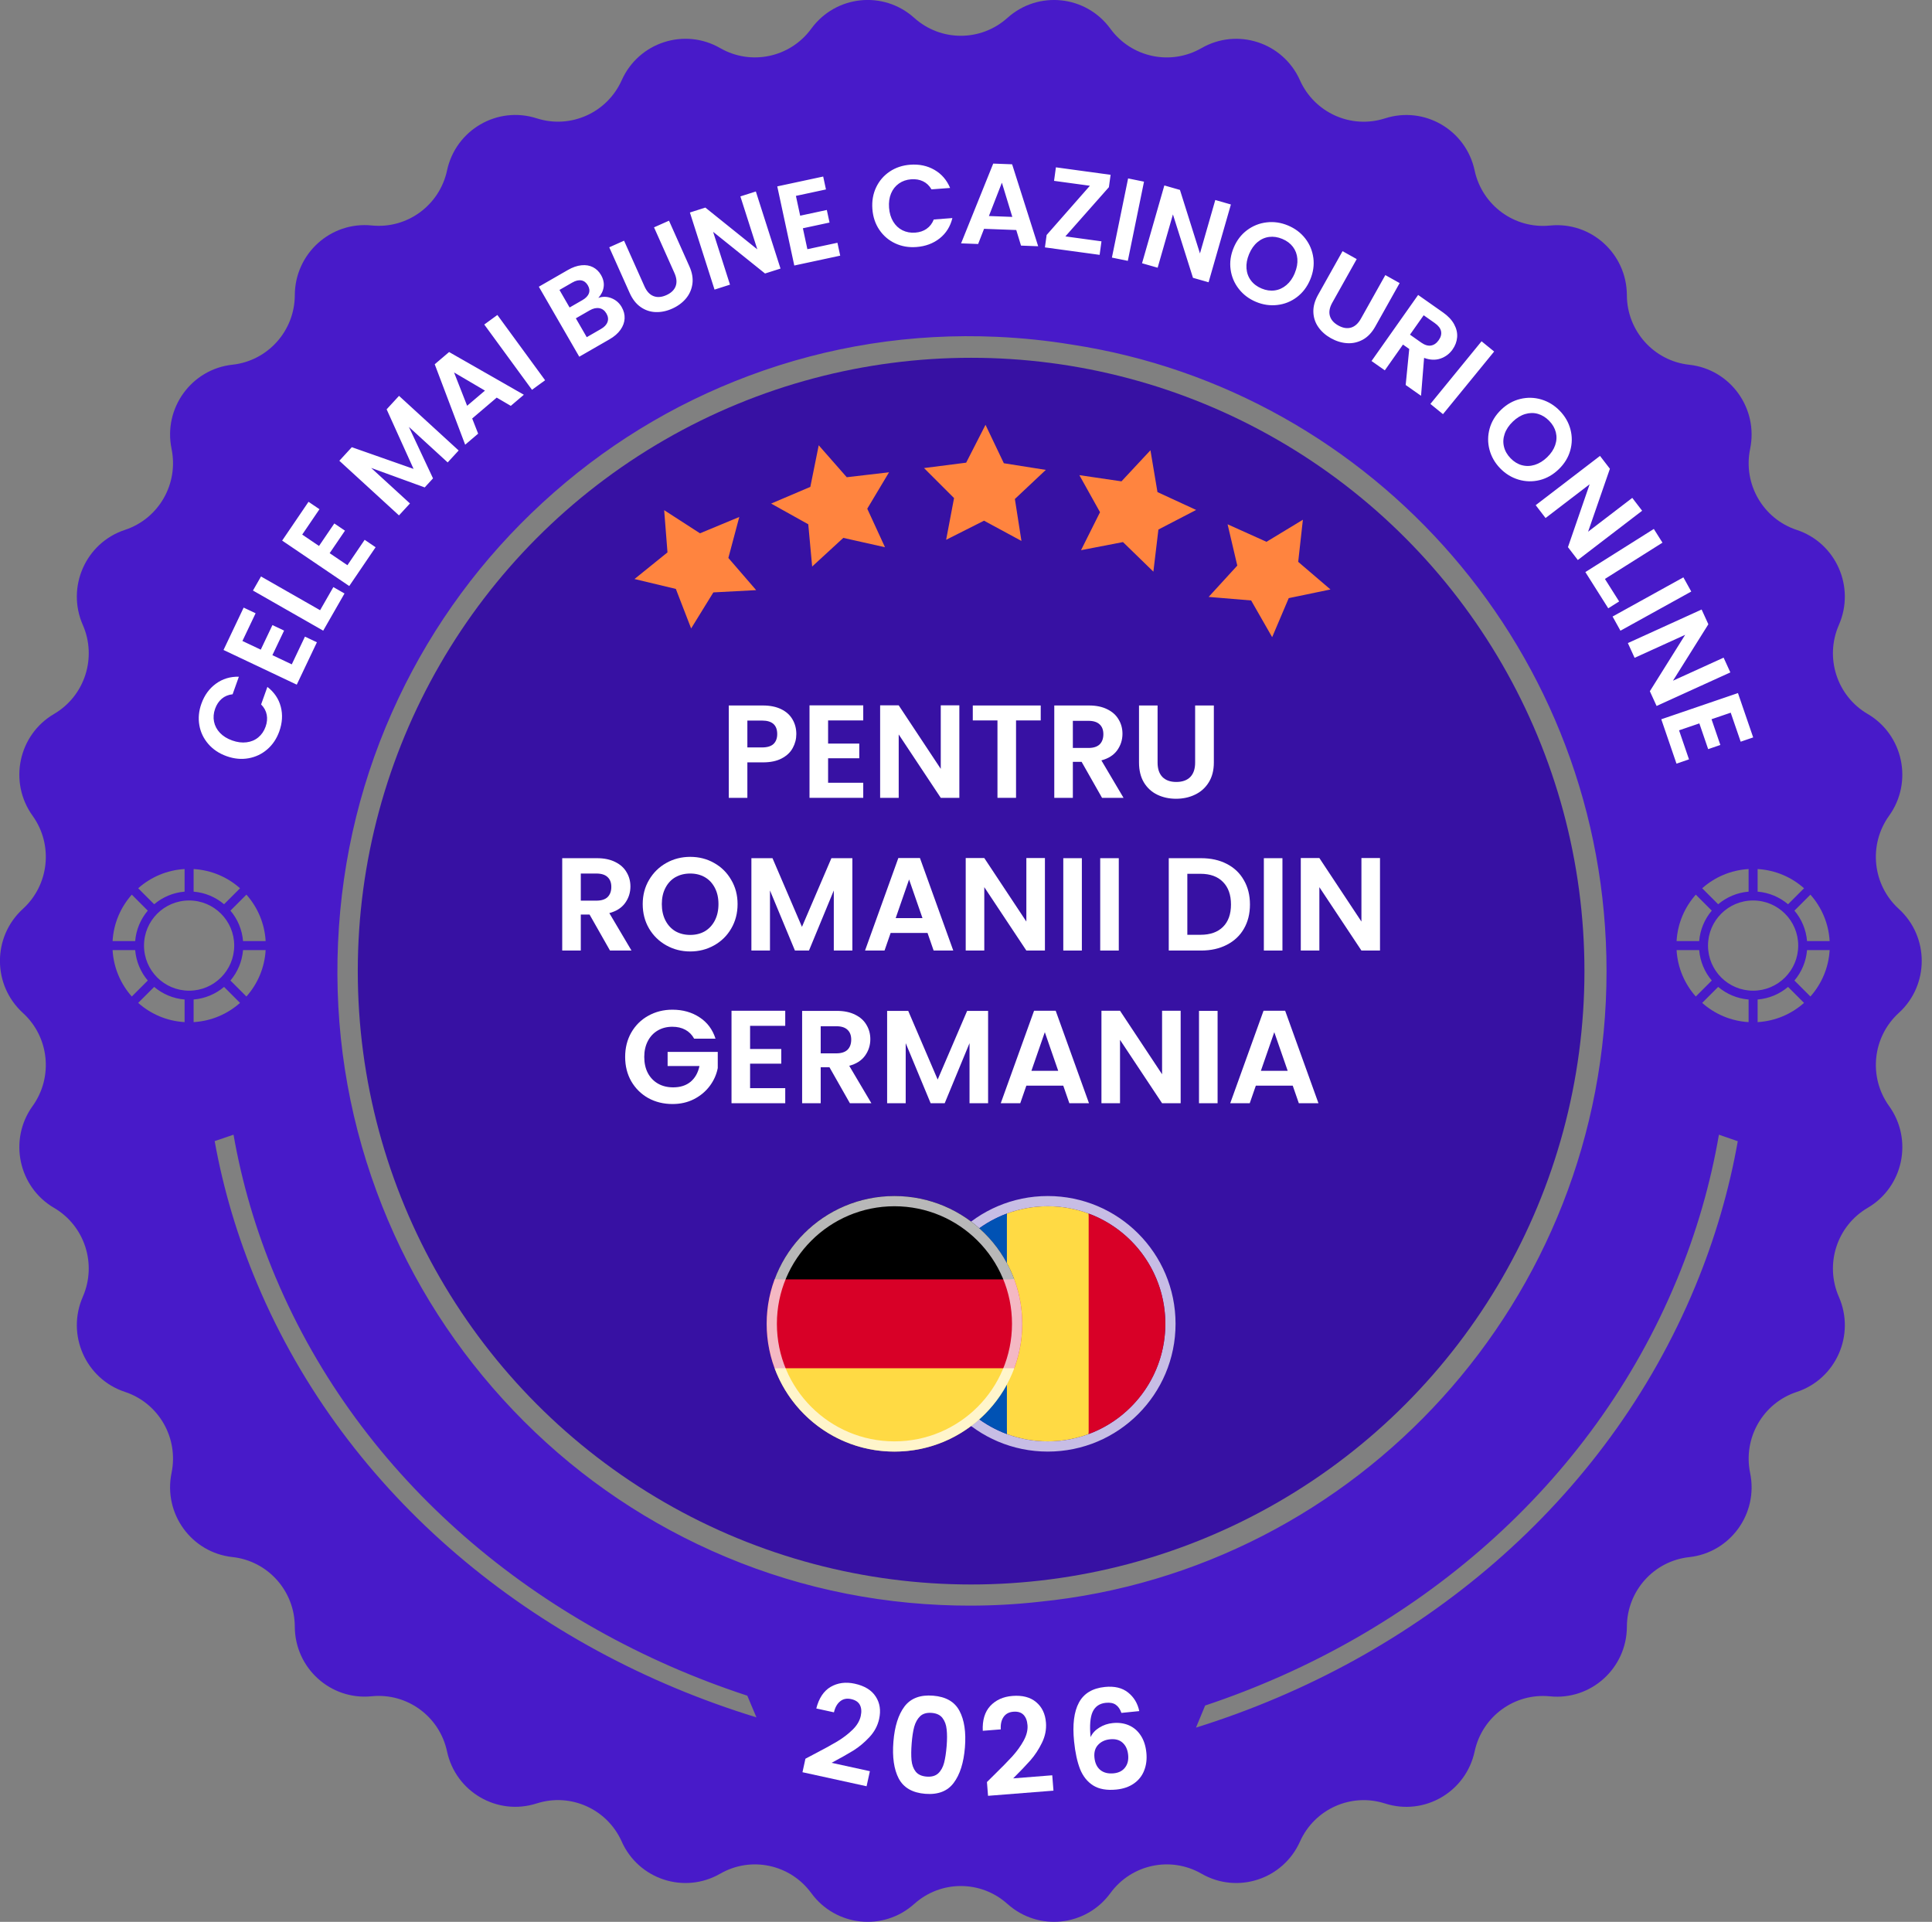 <svg width="189" height="188" viewBox="0 0 189 188" fill="none" xmlns="http://www.w3.org/2000/svg">
<rect x="0" y="0" width="189" height="188" fill="#808080" stroke="none"/>
<g clip-path="url(#clip0_840_9100)">
<circle cx="95" cy="95" r="60" fill="#3711A3"/>
<path fill-rule="evenodd" clip-rule="evenodd" d="M185.757 99.084L185.747 99.092C183.172 101.444 182.765 105.365 184.803 108.199C187.168 111.489 186.195 116.111 182.707 118.156L182.7 118.16C179.698 119.92 178.488 123.665 179.889 126.862L179.892 126.869C181.518 130.583 179.605 134.899 175.769 136.165H175.767C172.463 137.255 170.501 140.666 171.208 144.089V144.097C172.03 148.068 169.265 151.885 165.254 152.324H165.25C161.79 152.7 159.165 155.63 159.152 159.128V159.133C159.136 163.187 155.646 166.347 151.632 165.942H151.625C148.163 165.591 144.992 167.91 144.259 171.328C143.408 175.295 139.341 177.659 135.495 176.424H135.488C132.177 175.358 128.599 176.962 127.172 180.148C125.517 183.852 121.043 185.311 117.539 183.292C114.523 181.554 110.688 182.369 108.631 185.185L108.623 185.195C106.234 188.464 101.563 188.953 98.557 186.25H98.553C95.959 183.914 92.034 183.914 89.439 186.248H89.436C86.428 188.955 81.758 188.464 79.37 185.197L79.362 185.187C77.304 182.371 73.471 181.554 70.455 183.292H70.452C66.948 185.311 62.476 183.852 60.82 180.149V180.145C59.394 176.958 55.815 175.355 52.502 176.419H52.494C48.65 177.658 44.581 175.293 43.73 171.326V171.323C42.996 167.905 39.826 165.586 36.364 165.935H36.358C32.343 166.342 28.853 163.182 28.839 159.126V159.121C28.826 155.624 26.201 152.695 22.741 152.317H22.737C18.724 151.88 15.961 148.062 16.782 144.09V144.084C17.49 140.661 15.527 137.25 12.222 136.16C8.386 134.894 6.471 130.578 8.099 126.864V126.861C9.501 123.663 8.292 119.918 5.289 118.158H5.286C1.798 116.113 0.823 111.489 3.187 108.2C5.224 105.365 4.819 101.445 2.244 99.094L2.234 99.084C-0.751 96.357 -0.751 91.641 2.234 88.916L2.244 88.906C4.819 86.555 5.226 82.633 3.187 79.799C0.823 76.509 1.796 71.887 5.284 69.843L5.29 69.84C8.293 68.08 9.503 64.335 8.102 61.137L8.099 61.131C6.471 57.417 8.386 53.101 12.222 51.835H12.224C15.528 50.745 17.49 47.334 16.783 43.911V43.903C15.961 39.931 18.726 36.114 22.737 35.676H22.742C26.201 35.298 28.828 32.369 28.84 28.872V28.866C28.857 24.811 32.346 21.651 36.361 22.056H36.367C39.829 22.407 43.001 20.088 43.733 16.67C44.585 12.704 48.653 10.339 52.498 11.574H52.502C55.813 12.64 59.394 11.036 60.819 7.85C62.474 4.146 66.948 2.687 70.452 4.705C73.468 6.442 77.302 5.627 79.36 2.811L79.368 2.801C81.757 -0.468 86.427 -0.957 89.434 1.747L89.438 1.75C92.032 4.084 95.957 4.082 98.552 1.75H98.553C101.561 -0.955 106.231 -0.466 108.619 2.803L108.627 2.813C110.685 5.629 114.518 6.445 117.534 4.708H117.537C121.041 2.689 125.513 4.147 127.169 7.849V7.853C128.597 11.04 132.176 12.643 135.487 11.579H135.493C139.338 10.341 143.406 12.705 144.257 16.672V16.675C144.992 20.093 148.162 22.412 151.624 22.063H151.632C155.646 21.656 159.136 24.816 159.15 28.872V28.877C159.163 32.374 161.789 35.303 165.249 35.681H165.252C169.263 36.119 172.028 39.936 171.208 43.908V43.914C170.499 47.337 172.463 50.748 175.767 51.838C179.603 53.104 181.518 57.42 179.89 61.134V61.137C178.488 64.335 179.698 68.08 182.7 69.84H182.704C186.191 71.887 187.166 76.509 184.802 79.799C182.765 82.633 183.171 86.555 185.746 88.906L185.757 88.916C188.742 91.642 188.74 96.359 185.757 99.084ZM104.813 33.704C102.417 33.312 99.987 33.06 97.529 32.95C89.198 32.577 81.043 33.856 73.291 36.75C65.803 39.545 59.006 43.722 53.086 49.166C47.166 54.609 42.423 61.043 38.988 68.29C35.432 75.793 33.441 83.844 33.069 92.218C32.698 100.591 33.971 108.787 36.851 116.579C39.631 124.105 43.787 130.937 49.203 136.887C54.618 142.837 61.02 147.604 68.231 151.057C75.696 154.631 83.706 156.633 92.037 157.006C92.978 157.048 93.917 157.069 94.852 157.069C97.151 157.069 99.434 156.943 101.697 156.69C132.842 153.561 157.161 127.136 157.161 95C157.161 63.944 134.449 38.222 104.813 33.704ZM164.028 125.223C165.972 120.53 167.336 115.767 168.155 111L170 111.638C169.157 116.401 167.778 121.158 165.834 125.849C157.077 146.984 138.714 162.225 117 169L117.894 166.841C138.417 160.002 155.687 145.352 164.026 125.223H164.028ZM22.845 111C23.664 115.685 25.028 120.366 26.972 124.978H26.974C35.313 144.76 52.583 159.157 73.106 165.878L74 168C52.286 161.342 33.923 146.364 25.166 125.593C23.222 120.983 21.843 116.308 21 111.627L22.845 111ZM18.059 99.987C16.32 99.886 14.74 99.193 13.518 98.106L15.081 96.543C15.899 97.234 16.928 97.683 18.059 97.776V99.987ZM12.894 97.482C11.807 96.26 11.114 94.68 11.013 92.941H13.224C13.317 94.072 13.766 95.101 14.457 95.919L12.894 97.482ZM11.013 92.059C11.114 90.32 11.807 88.74 12.894 87.518L14.457 89.081C13.766 89.899 13.317 90.928 13.224 92.059H11.013ZM13.518 86.894C14.74 85.807 16.32 85.114 18.059 85.013V87.224C16.928 87.317 15.899 87.766 15.081 88.457L13.518 86.894ZM18.941 85.013C20.68 85.114 22.26 85.807 23.482 86.894L21.919 88.457C21.101 87.766 20.072 87.317 18.941 87.224V85.013ZM24.106 87.518C25.193 88.74 25.886 90.32 25.987 92.059H23.776C23.683 90.928 23.234 89.899 22.543 89.081L24.106 87.518ZM25.987 92.941C25.886 94.68 25.193 96.26 24.106 97.482L22.543 95.919C23.234 95.101 23.683 94.072 23.776 92.941H25.987ZM23.482 98.106C22.26 99.193 20.68 99.886 18.941 99.987V97.776C20.072 97.683 21.101 97.234 21.919 96.543L23.482 98.106ZM18.5 96.912C16.063 96.912 14.088 94.937 14.088 92.5C14.088 90.063 16.063 88.088 18.5 88.088C20.937 88.088 22.912 90.063 22.912 92.5C22.912 94.937 20.937 96.912 18.5 96.912ZM166.518 98.106C167.74 99.193 169.32 99.886 171.059 99.987V97.776C169.928 97.683 168.899 97.234 168.081 96.543L166.518 98.106ZM164.013 92.941C164.114 94.68 164.807 96.26 165.894 97.482L167.457 95.919C166.766 95.101 166.317 94.072 166.224 92.941H164.013ZM165.894 87.518C164.807 88.74 164.114 90.32 164.013 92.059H166.224C166.317 90.928 166.766 89.899 167.457 89.081L165.894 87.518ZM171.059 85.013C169.32 85.114 167.74 85.807 166.518 86.894L168.081 88.457C168.899 87.766 169.928 87.317 171.059 87.224V85.013ZM176.482 86.894C175.26 85.807 173.68 85.114 171.941 85.013V87.224C173.072 87.317 174.101 87.766 174.919 88.457L176.482 86.894ZM178.987 92.059C178.886 90.32 178.193 88.74 177.106 87.518L175.543 89.081C176.234 89.899 176.683 90.928 176.776 92.059H178.987ZM177.106 97.482C178.193 96.26 178.886 94.68 178.987 92.941H176.776C176.683 94.072 176.234 95.101 175.543 95.919L177.106 97.482ZM171.941 99.987C173.68 99.886 175.26 99.193 176.482 98.106L174.919 96.543C174.101 97.234 173.072 97.683 171.941 97.776V99.987ZM167.088 92.5C167.088 94.937 169.063 96.912 171.5 96.912C173.937 96.912 175.912 94.937 175.912 92.5C175.912 90.063 173.937 88.088 171.5 88.088C169.063 88.088 167.088 90.063 167.088 92.5Z" fill="#481AC9"/>
<path d="M109.704 167.562C109.576 167.195 109.391 166.929 109.148 166.763C108.915 166.597 108.592 166.534 108.18 166.576C107.562 166.638 107.13 166.935 106.886 167.466C106.649 167.988 106.582 168.808 106.686 169.929C106.865 169.549 107.15 169.24 107.542 169.001C107.934 168.754 108.371 168.605 108.854 168.557C109.436 168.498 109.964 168.571 110.437 168.777C110.91 168.983 111.296 169.314 111.596 169.773C111.894 170.222 112.077 170.782 112.145 171.454C112.209 172.09 112.137 172.672 111.928 173.199C111.727 173.717 111.394 174.14 110.929 174.467C110.465 174.794 109.892 174.992 109.212 175.061C108.28 175.155 107.525 175.023 106.947 174.665C106.377 174.306 105.947 173.771 105.658 173.058C105.378 172.336 105.182 171.433 105.073 170.349C104.908 168.71 105.065 167.446 105.546 166.557C106.025 165.658 106.873 165.147 108.091 165.024C109.031 164.93 109.787 165.111 110.358 165.569C110.929 166.027 111.293 166.633 111.45 167.386L109.704 167.562ZM108.58 170.145C108.106 170.193 107.721 170.371 107.427 170.682C107.133 170.992 107.012 171.411 107.065 171.939C107.119 172.468 107.308 172.869 107.634 173.144C107.97 173.417 108.41 173.527 108.957 173.472C109.44 173.423 109.806 173.237 110.054 172.913C110.31 172.589 110.413 172.176 110.363 171.675C110.31 171.155 110.13 170.757 109.822 170.481C109.523 170.203 109.109 170.091 108.58 170.145Z" fill="white"/>
<path d="M79.574 171.631C80.535 171.132 81.306 170.71 81.886 170.367C82.469 170.016 82.975 169.63 83.404 169.209C83.833 168.789 84.099 168.342 84.203 167.868C84.298 167.436 84.27 167.075 84.121 166.785C83.971 166.495 83.685 166.304 83.262 166.211C82.838 166.119 82.481 166.191 82.19 166.429C81.9 166.658 81.697 167.018 81.581 167.507L79.855 167.129C80.111 166.12 80.58 165.416 81.262 165.015C81.952 164.617 82.737 164.513 83.618 164.706C84.583 164.917 85.267 165.338 85.67 165.967C86.075 166.588 86.186 167.317 86.003 168.155C85.858 168.815 85.543 169.407 85.055 169.93C84.568 170.453 84.047 170.889 83.492 171.238C82.939 171.578 82.225 171.98 81.352 172.446L85.097 173.265L84.775 174.738L78.503 173.365L78.792 172.045L79.574 171.631Z" fill="white"/>
<path d="M87.399 170.377C87.519 168.883 87.881 167.734 88.485 166.931C89.097 166.128 90.03 165.777 91.282 165.878C92.534 165.979 93.394 166.474 93.861 167.364C94.337 168.254 94.515 169.446 94.395 170.94C94.274 172.443 93.907 173.6 93.294 174.411C92.689 175.223 91.761 175.579 90.509 175.478C89.256 175.377 88.393 174.877 87.917 173.978C87.451 173.08 87.278 171.88 87.399 170.377ZM92.607 170.796C92.658 170.157 92.658 169.618 92.607 169.18C92.564 168.733 92.429 168.361 92.201 168.065C91.981 167.769 91.63 167.601 91.146 167.562C90.663 167.523 90.284 167.632 90.012 167.888C89.748 168.145 89.555 168.49 89.433 168.924C89.32 169.349 89.238 169.882 89.187 170.521C89.134 171.177 89.128 171.733 89.17 172.188C89.212 172.635 89.347 173.007 89.576 173.303C89.804 173.591 90.161 173.755 90.644 173.794C91.128 173.833 91.506 173.728 91.778 173.481C92.051 173.225 92.243 172.879 92.357 172.445C92.471 172.002 92.554 171.453 92.607 170.796Z" fill="white"/>
<path d="M97.178 173.703C97.953 172.946 98.568 172.32 99.024 171.823C99.48 171.318 99.852 170.802 100.141 170.275C100.429 169.748 100.555 169.243 100.516 168.759C100.482 168.318 100.351 167.981 100.124 167.747C99.897 167.513 99.567 167.413 99.135 167.447C98.703 167.481 98.382 167.654 98.172 167.966C97.962 168.27 97.872 168.672 97.903 169.174L96.141 169.313C96.093 168.274 96.338 167.463 96.874 166.882C97.419 166.3 98.141 165.974 99.04 165.903C100.024 165.825 100.801 166.029 101.369 166.514C101.937 166.991 102.255 167.657 102.322 168.512C102.375 169.186 102.245 169.844 101.93 170.486C101.616 171.128 101.244 171.696 100.813 172.19C100.382 172.676 99.816 173.269 99.115 173.967L102.937 173.665L103.056 175.168L96.656 175.673L96.549 174.326L97.178 173.703Z" fill="white"/>
<g clip-path="url(#clip1_840_9100)">
<circle opacity="0.85" cx="102.5" cy="129.5" r="12" stroke="white" stroke-opacity="0.85"/>
<path d="M106.499 118.716C105.254 118.253 103.907 118 102.5 118C101.093 118 99.746 118.253 98.501 118.716L97.5 129.5L98.5 140.284C99.746 140.747 101.094 141 102.499 141C103.865 141.001 105.219 140.759 106.499 140.284L107.5 129.5L106.499 118.716Z" fill="#FFDA44"/>
<path d="M114 129.5C114 124.555 110.879 120.34 106.499 118.716V140.285C110.879 138.66 114 134.445 114 129.5Z" fill="#D80027"/>
<path d="M91 129.5C91 134.445 94.121 138.66 98.501 140.285V118.716C94.121 120.34 91 124.555 91 129.5Z" fill="#0052B4"/>
</g>
<g clip-path="url(#clip2_840_9100)">
<g clip-path="url(#clip3_840_9100)">
<path d="M75.778 133.848C77.544 138.608 82.125 142 87.5 142C92.875 142 97.456 138.608 99.222 133.848L87.5 132.761L75.778 133.848Z" fill="#FFDA44"/>
<path d="M87.5 117C82.125 117 77.544 120.392 75.778 125.152L87.5 126.239L99.222 125.152C97.456 120.392 92.875 117 87.5 117Z" fill="black"/>
<path d="M75.778 125.152C75.275 126.506 75 127.971 75 129.5C75 131.029 75.275 132.494 75.778 133.848H99.223C99.725 132.494 100 131.029 100 129.5C100 127.971 99.725 126.506 99.222 125.152H75.778Z" fill="#D80027"/>
</g>
<circle opacity="0.85" cx="87.5" cy="129.5" r="12" stroke="white" stroke-opacity="0.85"/>
</g>
<path fill-rule="evenodd" clip-rule="evenodd" d="M89.536 22.756C89.965 22.724 90.337 22.6 90.651 22.382L90.649 22.38C90.962 22.163 91.195 21.86 91.348 21.471L93.169 21.332C92.967 22.157 92.552 22.82 91.926 23.317C91.3 23.814 90.541 24.097 89.652 24.164C88.896 24.222 88.204 24.101 87.57 23.805C86.937 23.508 86.422 23.068 86.025 22.485C85.628 21.901 85.4 21.222 85.342 20.447C85.284 19.672 85.406 18.964 85.71 18.324C86.016 17.684 86.458 17.17 87.039 16.781C87.62 16.393 88.289 16.17 89.042 16.113C89.924 16.047 90.714 16.213 91.412 16.616C92.11 17.018 92.62 17.608 92.945 18.386L91.124 18.524C90.915 18.162 90.638 17.899 90.296 17.735C89.955 17.572 89.57 17.506 89.139 17.538C88.68 17.573 88.278 17.711 87.937 17.953C87.595 18.194 87.338 18.518 87.168 18.925C86.998 19.332 86.933 19.8 86.973 20.326C87.013 20.846 87.147 21.295 87.377 21.676C87.607 22.056 87.91 22.34 88.284 22.527C88.66 22.714 89.076 22.791 89.536 22.756ZM78.983 24.377L78.543 22.33L81.15 21.771L80.885 20.541L78.278 21.1L77.861 19.163L80.801 18.532L80.53 17.27L76.037 18.233L77.702 25.974L82.194 25.009L81.923 23.748L78.983 24.377ZM74.085 24.392L72.429 19.213L73.942 18.731L76.354 26.273L74.84 26.755L69.761 22.678L71.413 27.846L69.9 28.33L67.49 20.788L69.002 20.306L74.085 24.392ZM65.442 21.59L63.981 22.24L65.978 26.709C66.197 27.199 66.235 27.629 66.095 28.002C65.954 28.374 65.65 28.665 65.181 28.874C64.718 29.079 64.3 29.112 63.931 28.966C63.559 28.822 63.264 28.504 63.047 28.014L61.05 23.545L59.601 24.192L61.593 28.649C61.867 29.263 62.226 29.725 62.672 30.035C63.117 30.346 63.606 30.511 64.142 30.529C64.675 30.547 65.212 30.437 65.75 30.196C66.296 29.954 66.744 29.626 67.094 29.214C67.443 28.801 67.657 28.323 67.734 27.782C67.811 27.239 67.713 26.661 67.436 26.047L65.446 21.589L65.442 21.59ZM58.531 29.141C58.959 28.992 59.389 29 59.819 29.172C60.248 29.343 60.581 29.631 60.815 30.036C61.026 30.402 61.123 30.776 61.103 31.158C61.084 31.54 60.949 31.907 60.699 32.261C60.448 32.615 60.091 32.925 59.625 33.193L56.667 34.895L52.712 28.047L55.543 26.417C56.007 26.149 56.452 25.994 56.877 25.95C57.299 25.906 57.677 25.969 58.005 26.136C58.334 26.306 58.598 26.559 58.793 26.899C59.024 27.299 59.111 27.694 59.052 28.084C58.995 28.474 58.82 28.826 58.531 29.141ZM55.987 27.639L54.73 28.363L55.721 30.08L56.979 29.356C57.306 29.168 57.516 28.949 57.607 28.7C57.699 28.451 57.666 28.189 57.508 27.915C57.349 27.64 57.138 27.48 56.874 27.43C56.61 27.38 56.315 27.452 55.987 27.639ZM58.785 32.185C59.12 31.994 59.335 31.765 59.43 31.501L59.43 31.499C59.527 31.235 59.492 30.958 59.326 30.671C59.156 30.377 58.924 30.202 58.631 30.149C58.337 30.096 58.025 30.166 57.69 30.358L56.333 31.139L57.399 32.984L58.785 32.185ZM48.657 30.812L47.374 31.746L52.042 38.132L53.325 37.197L48.657 30.812ZM45.506 43.503L42.528 35.636L42.526 35.634L43.934 34.437L51.246 38.616L49.969 39.703L48.592 38.895L46.193 40.938L46.775 42.422L45.506 43.503ZM45.697 39.695L47.441 38.211L44.419 36.436L45.697 39.695ZM37.823 40.042L40.457 45.869L34.417 43.746L33.197 45.074L39.03 50.418L40.105 49.25L36.31 45.774L41.547 47.682L42.36 46.796L40 41.761L43.795 45.236L44.869 44.068L39.035 38.724L37.823 40.042ZM32.249 54.114L33.986 55.291L35.673 52.807L36.744 53.533L34.165 57.329L27.602 52.884L30.181 49.088L31.252 49.813L29.565 52.296L31.207 53.409L32.705 51.207L33.747 51.913L32.249 54.114ZM31.314 59.693L25.533 56.393L24.746 57.769L31.618 61.694L33.702 58.057L32.61 57.432L31.314 59.693ZM26.646 64.091L28.543 64.99L29.831 62.278L31.001 62.831L29.031 66.975L21.866 63.583L23.835 59.438L25.005 59.992L23.715 62.703L25.509 63.552L26.651 61.148L27.791 61.687L26.646 64.091ZM26.157 67.196L26.158 67.193L26.157 67.195L26.157 67.196ZM25.544 68.911L26.157 67.196C26.829 67.717 27.266 68.362 27.468 69.136C27.67 69.908 27.62 70.715 27.32 71.553C27.065 72.264 26.674 72.847 26.145 73.305C25.617 73.762 25.006 74.053 24.31 74.177C23.615 74.302 22.901 74.234 22.168 73.972C21.433 73.711 20.835 73.31 20.373 72.773C19.911 72.237 19.619 71.625 19.5 70.936C19.381 70.247 19.448 69.547 19.703 68.837C20.001 68.004 20.475 67.351 21.126 66.879C21.777 66.406 22.525 66.178 23.369 66.198L22.755 67.916C22.338 67.96 21.985 68.106 21.696 68.352C21.408 68.597 21.191 68.924 21.045 69.329C20.891 69.762 20.855 70.184 20.937 70.594C21.02 71.004 21.212 71.368 21.515 71.689C21.818 72.01 22.218 72.259 22.717 72.437C23.208 72.611 23.675 72.671 24.116 72.616C24.558 72.562 24.941 72.402 25.265 72.136C25.587 71.871 25.828 71.521 25.982 71.087C26.126 70.683 26.164 70.293 26.093 69.919C26.021 69.544 25.839 69.208 25.544 68.911ZM97.163 16.003L94.019 23.806L95.687 23.869L96.266 22.384L99.417 22.502L99.882 24.026L101.561 24.089L99.012 16.072L97.165 16.003L97.163 16.003ZM96.741 21.133L98.011 17.871L99.031 21.218L96.741 21.133ZM103.295 16.369L108.646 17.1L108.479 18.311L104.222 23.125L107.753 23.608L107.572 24.931L102.221 24.201L102.387 22.988L106.62 18.171L103.114 17.692L103.295 16.369ZM110.358 17.454L108.773 25.199L110.33 25.517L111.914 17.771L110.358 17.454ZM117.387 24.793L118.887 19.565L120.414 20.003L118.231 27.612L116.704 27.177L114.743 20.974L113.248 26.189L111.721 25.753L113.903 18.141L115.43 18.579L117.387 24.793ZM128.478 25.221C128.383 24.515 128.12 23.884 127.686 23.326C127.251 22.767 126.688 22.346 125.997 22.057C125.313 21.771 124.619 21.669 123.912 21.753C123.206 21.834 122.566 22.09 121.993 22.517C121.421 22.946 120.985 23.515 120.688 24.226C120.388 24.944 120.286 25.657 120.385 26.363C120.483 27.07 120.75 27.704 121.188 28.262C121.626 28.823 122.188 29.244 122.871 29.53C123.555 29.815 124.249 29.917 124.957 29.834C125.662 29.753 126.301 29.497 126.869 29.067C127.438 28.637 127.873 28.065 128.174 27.347C128.471 26.637 128.572 25.927 128.48 25.223L128.478 25.221ZM126.666 26.719C126.462 27.206 126.189 27.596 125.845 27.886C125.502 28.177 125.122 28.351 124.703 28.41C124.284 28.468 123.856 28.407 123.415 28.222C122.975 28.038 122.628 27.777 122.374 27.438C122.118 27.099 121.974 26.705 121.939 26.257C121.906 25.808 121.99 25.34 122.194 24.853C122.399 24.366 122.671 23.977 123.012 23.69C123.353 23.402 123.733 23.232 124.154 23.177C124.575 23.124 125.003 23.188 125.444 23.372C125.884 23.556 126.229 23.814 126.483 24.149C126.735 24.484 126.881 24.874 126.916 25.317C126.951 25.762 126.867 26.228 126.662 26.715L126.666 26.719ZM135.522 26.91L136.917 27.69L136.921 27.692L134.533 31.953C134.204 32.538 133.8 32.963 133.319 33.227C132.836 33.489 132.325 33.605 131.786 33.571C131.246 33.538 130.715 33.374 130.194 33.084C129.68 32.795 129.27 32.433 128.965 31.995C128.66 31.556 128.499 31.066 128.481 30.524C128.463 29.983 128.619 29.417 128.948 28.831L131.336 24.571L132.722 25.345L130.329 29.615C130.067 30.083 129.988 30.509 130.094 30.892C130.199 31.275 130.474 31.591 130.915 31.838C131.364 32.09 131.78 32.159 132.162 32.048C132.543 31.937 132.867 31.648 133.129 31.18L135.522 26.91ZM140.916 35.077C141.405 34.908 141.8 34.611 142.1 34.185C142.362 33.813 142.51 33.418 142.545 32.995C142.581 32.571 142.484 32.148 142.254 31.724C142.025 31.3 141.66 30.912 141.16 30.561L138.73 28.853L134.171 35.316L135.471 36.228L137.248 33.708L137.86 34.138L137.512 37.662L139.015 38.719L139.313 35.01C139.892 35.223 140.428 35.245 140.916 35.077ZM139.018 33.501L137.933 32.738L139.272 30.84L140.357 31.603C140.71 31.851 140.915 32.117 140.972 32.403C141.03 32.689 140.954 32.979 140.744 33.276C140.531 33.578 140.279 33.753 139.985 33.802C139.692 33.851 139.369 33.749 139.016 33.503L139.018 33.501ZM139.93 39.513L144.935 33.386L146.166 34.388L141.161 40.515L139.93 39.513ZM152.49 45.899C153.044 45.364 153.418 44.753 153.611 44.068C153.804 43.383 153.81 42.697 153.633 42.013C153.453 41.329 153.103 40.719 152.583 40.183C152.068 39.651 151.469 39.285 150.788 39.08C150.107 38.876 149.418 38.859 148.724 39.027C148.029 39.195 147.404 39.546 146.849 40.082C146.29 40.623 145.914 41.238 145.724 41.926C145.535 42.615 145.529 43.303 145.71 43.988C145.892 44.674 146.24 45.283 146.757 45.815C147.272 46.347 147.87 46.713 148.551 46.918C149.232 47.12 149.919 47.137 150.612 46.968C151.304 46.798 151.931 46.44 152.49 45.899ZM148.882 45.509C148.475 45.397 148.104 45.172 147.774 44.829C147.443 44.488 147.227 44.111 147.127 43.697C147.026 43.284 147.049 42.866 147.196 42.441C147.341 42.015 147.606 41.619 147.985 41.251C148.364 40.884 148.769 40.634 149.196 40.505C149.623 40.377 150.041 40.369 150.448 40.486C150.855 40.603 151.224 40.83 151.556 41.173C151.887 41.514 152.102 41.889 152.203 42.297C152.303 42.705 152.283 43.119 152.139 43.54C151.996 43.962 151.735 44.358 151.354 44.726C150.973 45.093 150.568 45.343 150.139 45.475C149.708 45.608 149.291 45.618 148.884 45.507L148.882 45.509ZM155.357 52.015L159.678 48.705L160.644 49.963L154.352 54.783L153.387 53.525L155.508 47.373L151.196 50.676L150.231 49.418L156.522 44.598L157.49 45.856L155.357 52.015ZM157.003 56.634L162.633 53.086L161.787 51.744L155.089 55.962L157.329 59.507L158.394 58.835L157.003 56.634ZM157.752 60.311L164.679 56.479L165.449 57.866L158.522 61.698L157.752 60.311ZM168.614 64.334L163.66 66.589L167.122 61.068L166.463 59.625L159.248 62.908L159.907 64.351L164.852 62.102L161.399 67.618L162.058 69.061L169.273 65.777L168.614 64.334ZM162.517 70.362L170.018 67.799L171.507 72.137L170.284 72.555L169.309 69.717L167.432 70.358L168.295 72.876L167.103 73.283L166.241 70.766L164.255 71.443L165.227 74.283L164.004 74.703L162.517 70.362Z" fill="white"/>
<path fill-rule="evenodd" clip-rule="evenodd" d="M92.556 52.805L96.263 50.936L99.923 52.916L99.282 48.813L102.308 45.967L98.202 45.316L96.409 41.558L94.516 45.26L90.392 45.788L93.331 48.724L92.556 52.805ZM109.847 53.03L105.753 53.82L107.611 50.105L105.59 46.481L109.709 47.087L112.544 44.046L113.231 48.138L117.015 49.885L113.323 51.801L112.831 55.921L109.847 53.019L109.847 53.03ZM118.237 58.393L122.394 58.739L124.45 62.33L126.072 58.511L130.156 57.664L126.998 54.963L127.456 50.843L123.897 53.001L120.09 51.288L121.039 55.328L118.237 58.393ZM82.508 52.62L86.576 53.532L84.841 49.764L86.97 46.202L82.835 46.684L80.092 43.559L79.272 47.628L75.437 49.261L79.07 51.287L79.45 55.42L82.508 52.609L82.508 52.62ZM73.972 57.729L69.806 57.95L69.785 57.95L67.611 61.477L66.116 57.611L62.071 56.642L65.297 54.037L64.973 49.906L68.477 52.17L72.322 50.572L71.253 54.581L73.972 57.729Z" fill="#FF843F"/>
<path d="M126.462 106.201H122.854L122.257 107.922H120.349L123.607 98.875H125.722L128.98 107.922H127.059L126.462 106.201ZM125.969 104.751L124.658 100.972L123.347 104.751H125.969Z" fill="white"/>
<path d="M119.112 98.888V107.922H117.294V98.888H119.112Z" fill="white"/>
<path d="M115.499 107.922H113.681L109.567 101.723V107.922H107.75V98.875H109.567L113.681 105.088V98.875H115.499V107.922Z" fill="white"/>
<path d="M104.014 106.201H100.405L99.808 107.922H97.9L101.158 98.875H103.274L106.532 107.922H104.611L104.014 106.201ZM103.52 104.751L102.21 100.972L100.899 104.751H103.52Z" fill="white"/>
<path d="M96.662 98.888V107.922H94.845V102.046L92.417 107.922H91.041L88.601 102.046V107.922H86.784V98.888H88.848L91.729 105.606L94.611 98.888H96.662Z" fill="white"/>
<path d="M83.142 107.922L81.143 104.402H80.286V107.922H78.469V98.888H81.87C82.57 98.888 83.168 99.013 83.661 99.264C84.154 99.505 84.522 99.837 84.764 100.26C85.015 100.674 85.141 101.14 85.141 101.658C85.141 102.253 84.968 102.793 84.621 103.276C84.275 103.75 83.76 104.078 83.077 104.26L85.244 107.922H83.142ZM80.286 103.043H81.805C82.298 103.043 82.666 102.926 82.908 102.693C83.15 102.452 83.271 102.12 83.271 101.697C83.271 101.283 83.15 100.963 82.908 100.739C82.666 100.506 82.298 100.39 81.805 100.39H80.286V103.043Z" fill="white"/>
<path d="M73.378 100.351V102.616H76.428V104.052H73.378V106.447H76.817V107.922H71.561V98.875H76.817V100.351H73.378Z" fill="white"/>
<path d="M67.906 101.606C67.698 101.227 67.413 100.938 67.049 100.739C66.686 100.541 66.262 100.441 65.777 100.441C65.241 100.441 64.765 100.562 64.349 100.804C63.934 101.045 63.609 101.391 63.376 101.839C63.142 102.288 63.025 102.806 63.025 103.392C63.025 103.996 63.142 104.523 63.376 104.971C63.618 105.42 63.951 105.765 64.375 106.007C64.799 106.248 65.293 106.369 65.855 106.369C66.547 106.369 67.114 106.188 67.555 105.826C67.997 105.455 68.287 104.941 68.425 104.285H65.31V102.901H70.216V104.48C70.095 105.109 69.835 105.692 69.438 106.227C69.039 106.762 68.525 107.193 67.893 107.521C67.27 107.84 66.569 108 65.79 108C64.916 108 64.124 107.806 63.415 107.418C62.714 107.021 62.16 106.473 61.753 105.774C61.355 105.075 61.156 104.281 61.156 103.392C61.156 102.504 61.355 101.71 61.753 101.011C62.16 100.303 62.714 99.755 63.415 99.367C64.124 98.97 64.912 98.772 65.777 98.772C66.798 98.772 67.685 99.022 68.438 99.522C69.191 100.014 69.71 100.709 69.996 101.606H67.906Z" fill="white"/>
<path d="M135 92.985H133.183L129.068 86.785V92.985H127.251V83.938H129.068L133.183 90.15V83.938H135V92.985Z" fill="white"/>
<path d="M125.456 83.951V92.985H123.638V83.951H125.456Z" fill="white"/>
<path d="M117.502 83.951C118.454 83.951 119.289 84.136 120.007 84.507C120.734 84.878 121.292 85.409 121.681 86.099C122.079 86.781 122.278 87.575 122.278 88.481C122.278 89.387 122.079 90.18 121.681 90.862C121.292 91.535 120.734 92.057 120.007 92.428C119.289 92.799 118.454 92.985 117.502 92.985H114.335V83.951H117.502ZM117.437 91.445C118.389 91.445 119.124 91.186 119.643 90.668C120.163 90.15 120.422 89.421 120.422 88.481C120.422 87.54 120.163 86.807 119.643 86.28C119.124 85.745 118.389 85.478 117.437 85.478H116.152V91.445H117.437Z" fill="white"/>
<path d="M109.446 83.951V92.985H107.629V83.951H109.446Z" fill="white"/>
<path d="M105.834 83.951V92.985H104.017V83.951H105.834Z" fill="white"/>
<path d="M102.221 92.985H100.404L96.289 86.785V92.985H94.472V83.938H96.289L100.404 90.15V83.938H102.221V92.985Z" fill="white"/>
<path d="M90.736 91.263H87.128L86.531 92.985H84.623L87.88 83.938H89.996L93.254 92.985H91.333L90.736 91.263ZM90.243 89.814L88.932 86.034L87.621 89.814H90.243Z" fill="white"/>
<path d="M83.384 83.951V92.985H81.567V87.109L79.14 92.985H77.764L75.324 87.109V92.985H73.506V83.951H75.57L78.452 90.668L81.333 83.951H83.384Z" fill="white"/>
<path d="M67.521 93.075C66.673 93.075 65.894 92.877 65.184 92.48C64.475 92.083 63.912 91.535 63.497 90.836C63.082 90.129 62.874 89.331 62.874 88.442C62.874 87.562 63.082 86.772 63.497 86.073C63.912 85.366 64.475 84.814 65.184 84.417C65.894 84.02 66.673 83.821 67.521 83.821C68.377 83.821 69.156 84.02 69.857 84.417C70.567 84.814 71.125 85.366 71.531 86.073C71.947 86.772 72.154 87.562 72.154 88.442C72.154 89.331 71.947 90.129 71.531 90.836C71.125 91.535 70.567 92.083 69.857 92.48C69.147 92.877 68.369 93.075 67.521 93.075ZM67.521 91.457C68.066 91.457 68.546 91.337 68.961 91.095C69.377 90.845 69.701 90.491 69.935 90.034C70.169 89.576 70.285 89.046 70.285 88.442C70.285 87.838 70.169 87.311 69.935 86.863C69.701 86.406 69.377 86.056 68.961 85.814C68.546 85.573 68.066 85.452 67.521 85.452C66.975 85.452 66.491 85.573 66.067 85.814C65.652 86.056 65.327 86.406 65.093 86.863C64.86 87.311 64.743 87.838 64.743 88.442C64.743 89.046 64.86 89.576 65.093 90.034C65.327 90.491 65.652 90.845 66.067 91.095C66.491 91.337 66.975 91.457 67.521 91.457Z" fill="white"/>
<path d="M59.673 92.985L57.674 89.464H56.817V92.985H55V83.951H58.401C59.102 83.951 59.699 84.076 60.192 84.326C60.685 84.568 61.053 84.9 61.295 85.323C61.546 85.737 61.672 86.203 61.672 86.72C61.672 87.316 61.499 87.855 61.152 88.338C60.806 88.813 60.291 89.141 59.608 89.322L61.776 92.985H59.673ZM56.817 88.105H58.336C58.829 88.105 59.197 87.989 59.439 87.756C59.681 87.514 59.803 87.182 59.803 86.759C59.803 86.345 59.681 86.026 59.439 85.801C59.197 85.569 58.829 85.452 58.336 85.452H56.817V88.105Z" fill="white"/>
<path d="M113.242 69.013V74.604C113.242 75.217 113.402 75.687 113.722 76.015C114.043 76.334 114.492 76.494 115.072 76.494C115.661 76.494 116.115 76.334 116.435 76.015C116.755 75.687 116.915 75.217 116.915 74.604V69.013H118.746V74.591C118.746 75.359 118.577 76.011 118.239 76.546C117.911 77.072 117.465 77.469 116.902 77.736C116.349 78.004 115.73 78.138 115.046 78.138C114.371 78.138 113.757 78.004 113.203 77.736C112.658 77.469 112.225 77.072 111.905 76.546C111.585 76.011 111.425 75.359 111.425 74.591V69.013H113.242Z" fill="white"/>
<path d="M107.808 78.047L105.81 74.527H104.953V78.047H103.136V69.013H106.536C107.237 69.013 107.834 69.138 108.328 69.388C108.821 69.63 109.189 69.962 109.431 70.385C109.682 70.799 109.807 71.265 109.807 71.783C109.807 72.378 109.634 72.917 109.288 73.401C108.942 73.875 108.427 74.203 107.744 74.384L109.911 78.047H107.808ZM104.953 73.168H106.471C106.965 73.168 107.332 73.051 107.575 72.818C107.817 72.577 107.938 72.244 107.938 71.822C107.938 71.407 107.817 71.088 107.575 70.864C107.332 70.631 106.965 70.514 106.471 70.514H104.953V73.168Z" fill="white"/>
<path d="M101.81 69.013V70.475H99.395V78.047H97.578V70.475H95.164V69.013H101.81Z" fill="white"/>
<path d="M93.849 78.047H92.031L87.917 71.847V78.047H86.1V69H87.917L92.031 75.213V69H93.849V78.047Z" fill="white"/>
<path d="M81.009 70.475V72.74H84.059V74.177H81.009V76.572H84.448V78.047H79.191V69H84.448V70.475H81.009Z" fill="white"/>
<path d="M77.901 71.809C77.901 72.292 77.784 72.745 77.551 73.168C77.326 73.59 76.967 73.931 76.474 74.19C75.989 74.449 75.374 74.578 74.63 74.578H73.112V78.047H71.294V69.013H74.63C75.331 69.013 75.928 69.134 76.421 69.375C76.915 69.617 77.282 69.949 77.525 70.372C77.776 70.795 77.901 71.274 77.901 71.809ZM74.552 73.116C75.054 73.116 75.426 73.004 75.669 72.779C75.911 72.546 76.032 72.223 76.032 71.809C76.032 70.928 75.539 70.489 74.552 70.489H73.112V73.116H74.552Z" fill="white"/>
</g>
<defs>
<clipPath id="clip0_840_9100">
<rect width="189" height="188" fill="white"/>
</clipPath>
<clipPath id="clip1_840_9100">
<rect width="25" height="25" fill="white" transform="translate(90 117)"/>
</clipPath>
<clipPath id="clip2_840_9100">
<rect width="25" height="25" fill="white" transform="translate(75 117)"/>
</clipPath>
<clipPath id="clip3_840_9100">
<rect width="25" height="25" fill="white" transform="translate(75 117)"/>
</clipPath>
</defs>
</svg>
